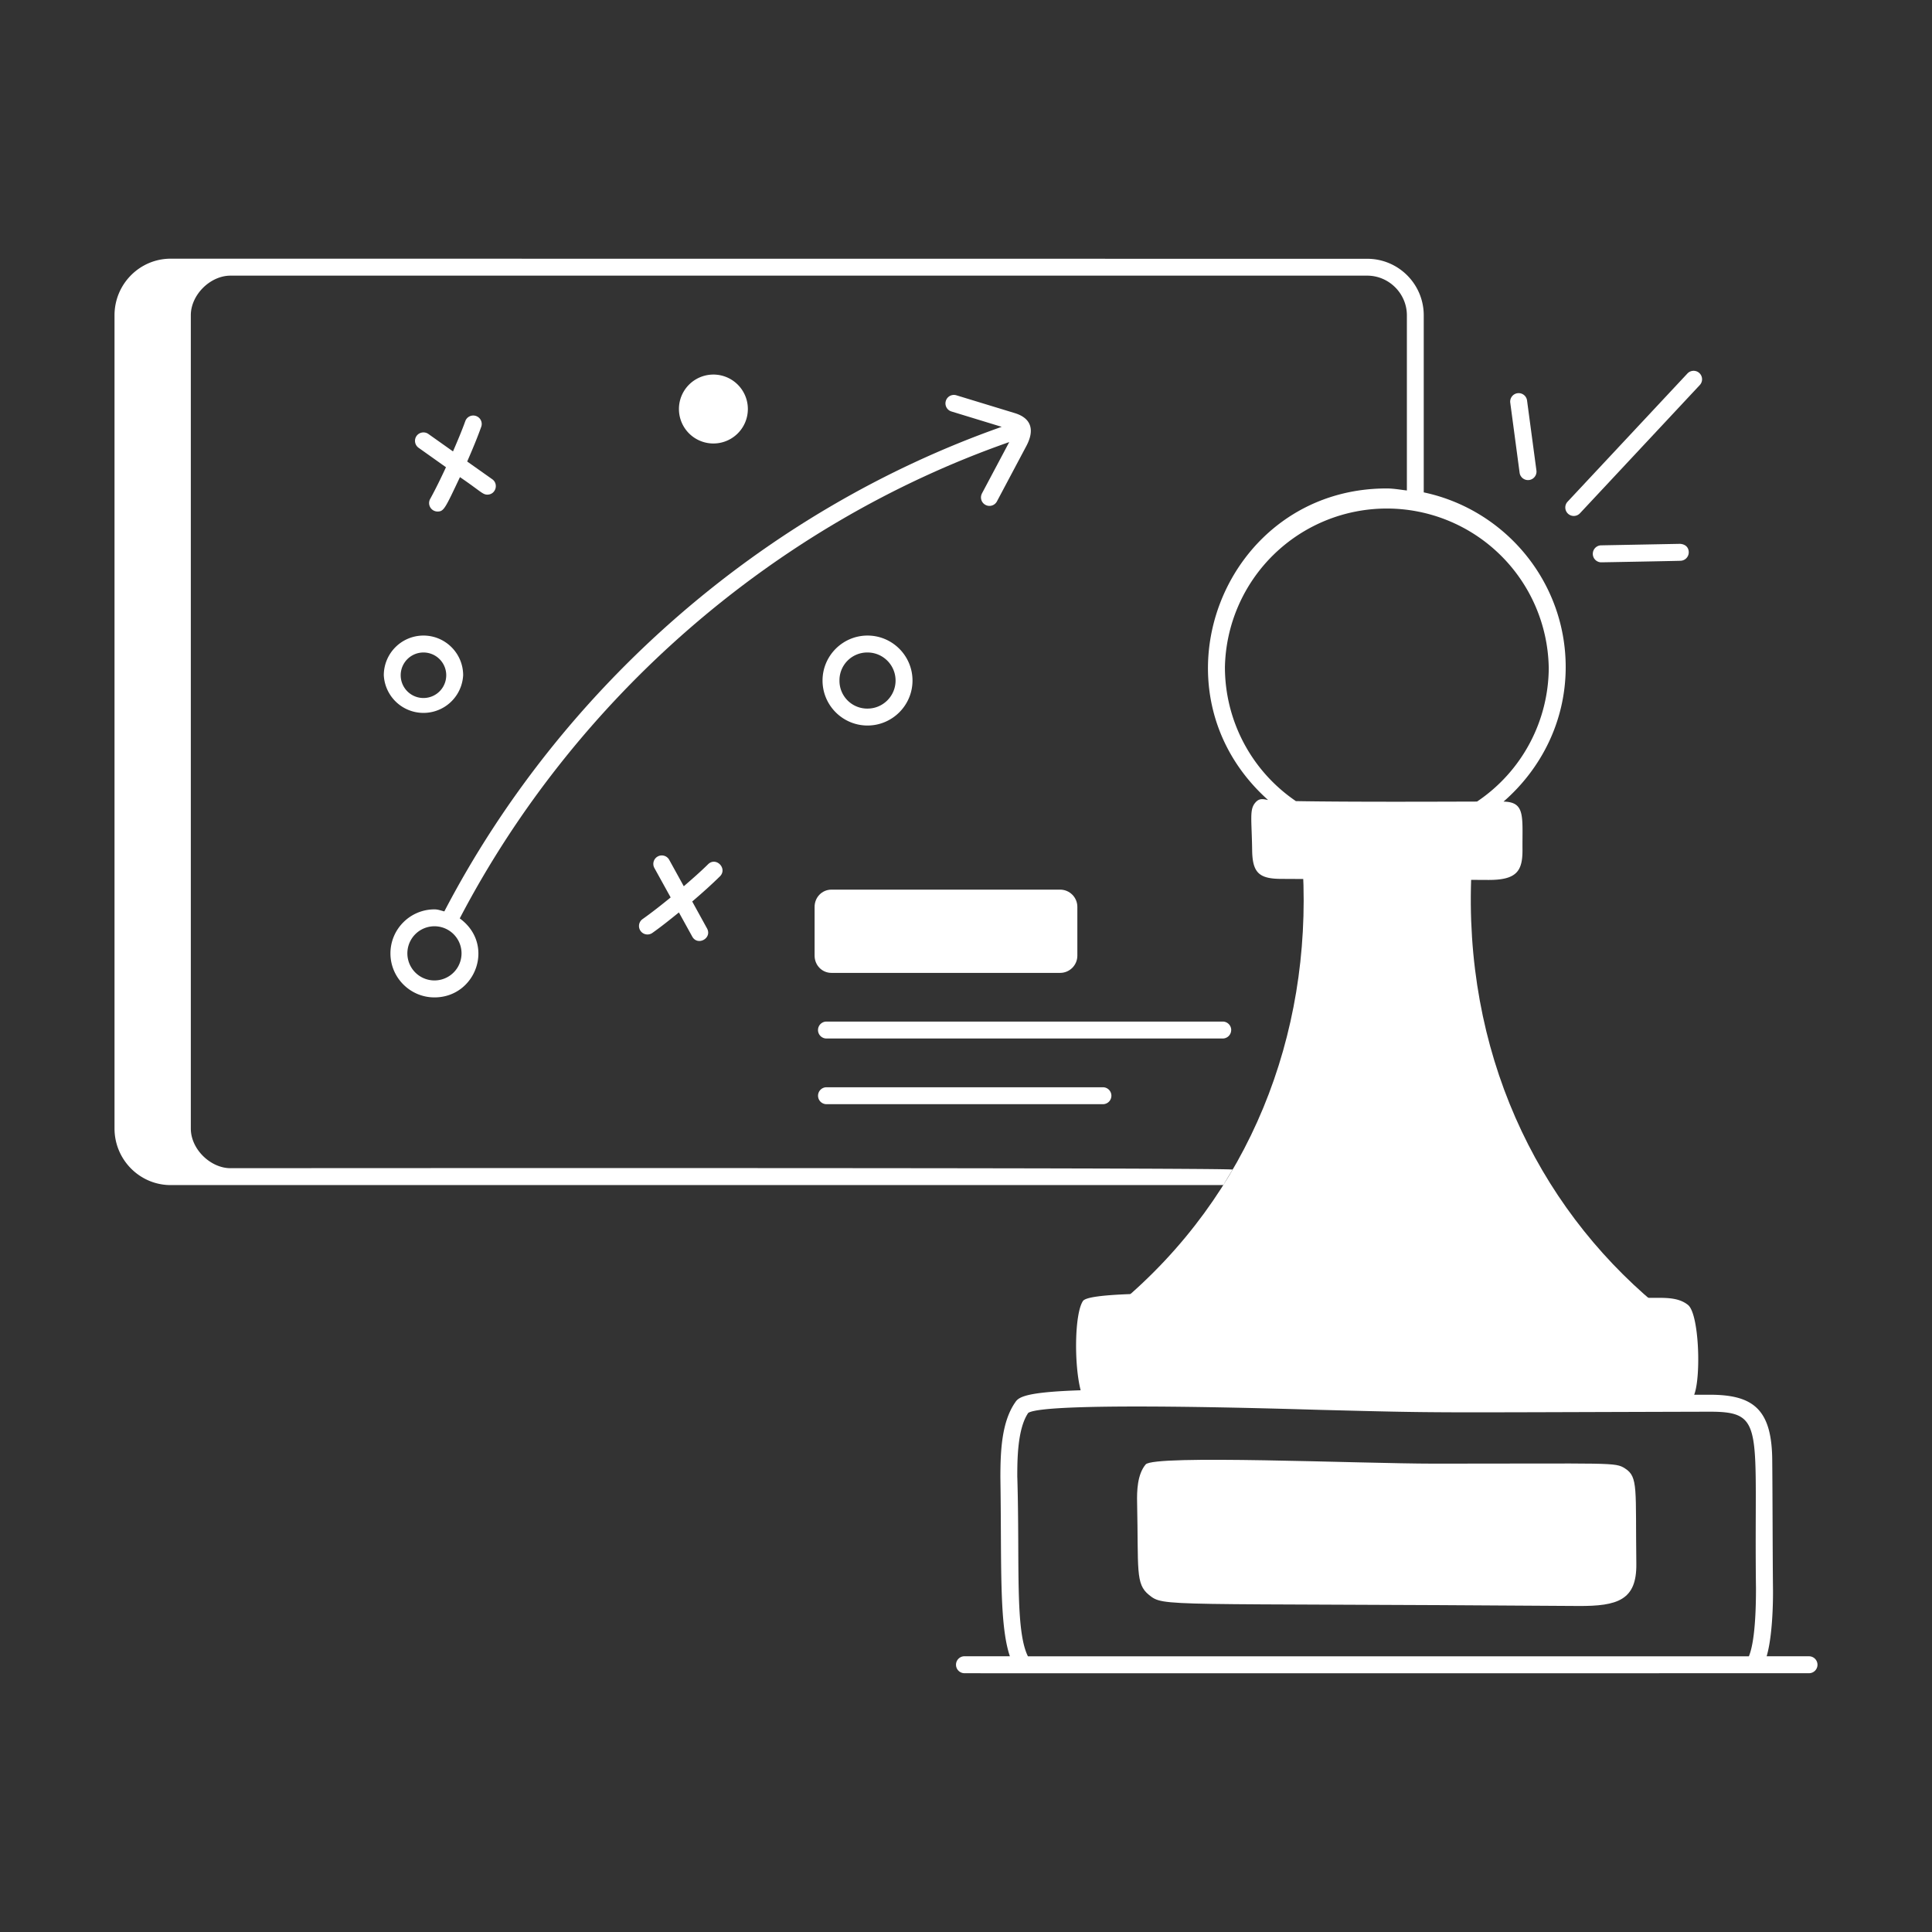 <svg xmlns="http://www.w3.org/2000/svg" version="1.1" xmlns:xlink="http://www.w3.org/1999/xlink" width="512" height="512" x="0" y="0" viewBox="0 0 55 55" style="enable-background:new 0 0 512 512" xml:space="preserve" class=""><rect x="0" y="0" width="55" height="55" fill="#333333" stroke="none"/><g><path d="M47.12 37.116H31.86c3.72-3.11 5.477-7.645 5.23-12.36.65 0 4.38.03 4.8.04-.245 5.131 1.838 9.481 5.23 12.32zM46.262 41.804c.38.242.294.575.321 2.716.013 1.027-.525 1.207-1.66 1.199-11.922-.087-11.78.035-12.217-.318-.385-.311-.294-.709-.335-2.63-.007-.318.003-.794.243-1.081.236-.284 6.075-.024 8.206-.023 5.108.002 5.154-.046 5.442.137zM30.67 25.816v1.39c0 .27-.22.49-.49.49h-6.51c-.27 0-.48-.22-.48-.49v-1.39c0-.27.21-.49.48-.49h6.51c.27 0 .49.22.49.49z" class="" fill="#ffffff" opacity="1" data-original="#000000"></path><path d="M34.83 33.736c.08-.15.171-.29.26-.44-.061-.062-28.617-.04-28.529-.04-.562 0-1.129-.535-1.129-1.13V8.976c0-.585.555-1.129 1.129-1.129h32.36c.62 0 1.13.51 1.13 1.13v4.986c-.192-.022-.379-.058-.576-.058-4.631 0-6.878 5.729-3.376 8.869-.156-.03-.256-.055-.369.083-.163.197-.097.46-.084 1.35.009.636.197.81.82.813l5.896.03c.82.005.984-.255.98-.867-.007-.937.087-1.352-.54-1.363 1.075-.935 1.77-2.295 1.77-3.829 0-2.443-1.736-4.487-4.041-4.974v-5.04c0-.89-.72-1.61-1.61-1.61L4.86 7.364c-.883 0-1.6.723-1.6 1.611v23.15c0 .889.717 1.612 1.6 1.612 47.182-.002 22.596-.001 29.97-.002zm9.26-14.745a4.611 4.611 0 0 1-2.042 3.828c-1.084.003-3.602.014-5.157-.013a4.613 4.613 0 0 1-2.02-3.815 4.61 4.61 0 0 1 9.218 0zM51.499 47.15h-1.206c.214-.733.177-2.066.18-1.936-.01-.774-.012-2.793-.021-3.598 0-1.487-.524-1.911-1.78-1.911h-.442c.2-.52.14-2.315-.18-2.559-.25-.2-.59-.2-.91-.2-1.51 0-4.44.01-5.95.01-2.689.01-10.06-.36-10.36.08-.24.357-.257 1.806-.066 2.542-1.544.051-1.763.188-1.86.34-.392.56-.425 1.398-.425 2.142.038 2.464-.04 4.176.27 5.09h-1.292a.241.241 0 0 0 0 .483c-.33.001 4.406.004 24.042 0a.241.241 0 0 0 0-.482zM28.96 42.057c0-.482 0-1.378.312-1.835.525-.337 7.584-.105 8.274-.087 3.642.093 2.709.076 11.124.053 1.606 0 1.26.447 1.319 5.032 0 1.152-.1 1.686-.202 1.932H29.263c-.37-.747-.229-2.625-.302-5.095zM44.978 14.612l3.411-3.65a.24.24 0 1 0-.351-.33l-3.412 3.65a.24.24 0 1 0 .352.33zM45.568 15.525a.242.242 0 0 0 .005.483c.1 0 2.366-.043 2.265-.044.133-.002.24-.113.237-.246s-.09-.224-.246-.236l-2.261.043zM43.532 13.665a.242.242 0 0 0 .207-.27l-.267-1.994a.241.241 0 1 0-.478.064l.266 1.993c.018.133.141.225.272.207z" fill="#ffffff" opacity="1" data-original="#000000" class=""></path><path d="M43.989 43.226a15.056 15.056 0 0 1-3.506.29c-2.456-.08-2.412-.789-3.578-.161-.097.052-.194.105-.295.144-.524.203-1.139.017-1.776-.21-.302-.108-.461.348-.162.455.49.174.97.326 1.44.326.778 0 1.053-.399 1.462-.477.255-.049.557.051.838.13 1.638.446 3.978.318 5.672-.024.31-.062.224-.535-.095-.473zM27.952 14.053a.241.241 0 0 0 .425.227l.841-1.583c.243-.459.143-.796-.34-.94l-1.652-.504a.24.24 0 0 0-.3.16.24.24 0 0 0 .16.301l1.43.437c-6.764 2.384-12.53 7.395-15.867 13.795-.093-.023-.181-.058-.281-.058-.69 0-1.253.562-1.253 1.253 0 .69.562 1.253 1.253 1.253 1.183 0 1.736-1.51.72-2.249 3.292-6.298 8.978-11.227 15.643-13.56l-.78 1.468zM12.368 27.911a.771.771 0 1 1 0-1.542.771.771 0 0 1 0 1.542zM13.553 11.843a.24.24 0 0 0-.307.146c-.105.291-.227.577-.35.862l-.701-.497a.243.243 0 0 0-.337.057.242.242 0 0 0 .058.336l.78.554c-.142.306-.289.61-.45.903a.241.241 0 0 0 .21.358c.18 0 .216-.087.638-.979.596.406.644.498.78.498.237 0 .328-.303.14-.438l-.714-.505c.142-.326.28-.653.399-.986a.24.24 0 0 0-.146-.309zM20.156 24.605c-.22.217-.455.421-.69.625l-.415-.753a.24.24 0 0 0-.422.233l.463.838c-.261.213-.526.423-.8.617a.241.241 0 0 0 .28.393c.259-.183.507-.383.755-.583l.379.686c.153.28.576.048.421-.232l-.421-.765c.27-.231.535-.467.788-.715.226-.224-.11-.57-.338-.344z" fill="#ffffff" opacity="1" data-original="#000000" class=""></path><path d="M23.416 19.374c0 .706.575 1.28 1.28 1.28s1.281-.574 1.281-1.28-.574-1.281-1.28-1.281-1.281.575-1.281 1.28zm2.079 0c0 .44-.358.798-.798.798a.79.79 0 0 1-.799-.798.79.79 0 0 1 .799-.799c.44 0 .798.358.798.799zM10.926 19.222a1.131 1.131 0 0 0 2.259 0c0-.622-.507-1.129-1.13-1.129a1.13 1.13 0 0 0-1.129 1.13zm1.13-.647a.648.648 0 1 1-.001 1.296.648.648 0 0 1 0-1.296zM21.29 11.643a.981.981 0 1 0-1.962.002.981.981 0 0 0 1.962-.002zm-1.479 0a.498.498 0 1 1 0 0zM35.05 29.323a.241.241 0 0 0-.24-.241H23.528a.241.241 0 0 0 0 .482h11.28a.241.241 0 0 0 .241-.241zM23.529 30.952a.241.241 0 0 0 0 .482h7.869a.241.241 0 0 0 0-.482h-7.87z" fill="#ffffff" opacity="1" data-original="#000000" class=""></path></g></svg>